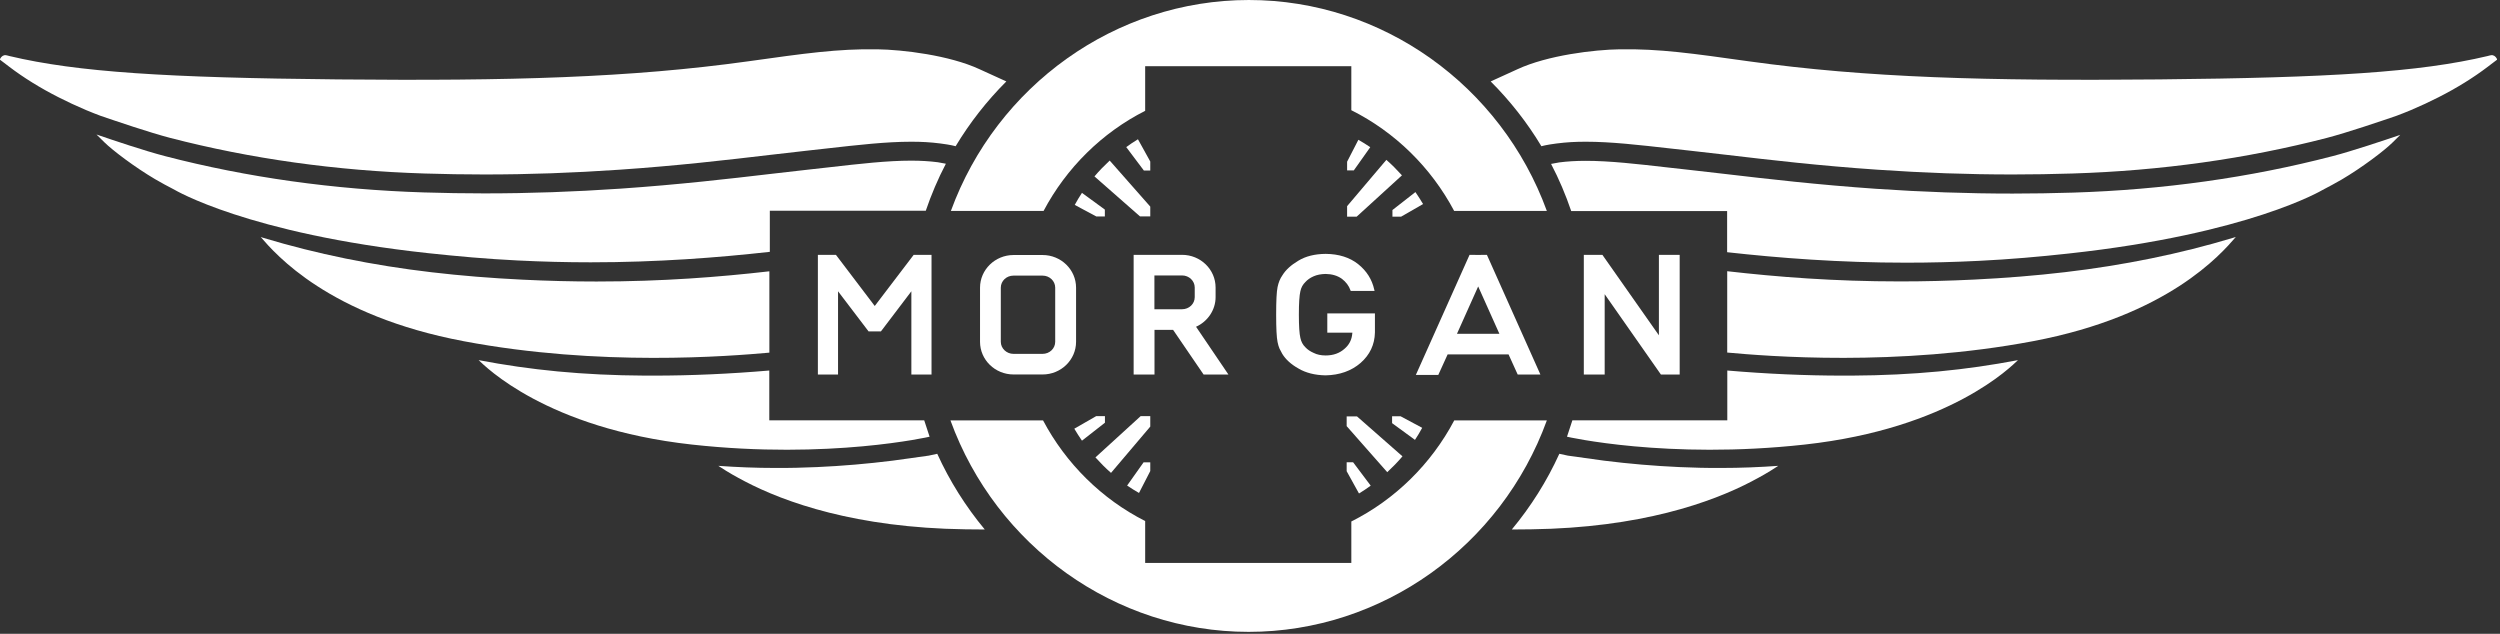 <svg clip-rule="evenodd" fill-rule="evenodd" stroke-linejoin="round" stroke-miterlimit="2" viewBox="0 0 284 72" xmlns="http://www.w3.org/2000/svg"><rect x="0" y="0" width="284" height="72" fill="#333333" stroke="none"/><g fill="#fff" fill-rule="nonzero" transform="translate(-61.479 -35.07)"><path d="m345.11 41.72c-.13-.24-.36-.42-.64-.38l-.15.03-.27.07c-7.69 1.83-17.92 2.46-37.26 2.65-19.63.19-33.26-.19-46.68-2.06-6.36-.89-10.12-1.43-14.62-1.36-2.91.04-8.21.68-11.62 2.26l-3.05 1.39c2.21 2.21 4.15 4.68 5.76 7.36 0 0 .54-.16 1.72-.31s2.14-.2 3.34-.2c2.84 0 5.98.36 9.62.77.74.08 1.48.17 2.24.25l4.2.48c4.92.58 10.49 1.23 17.09 1.68 5.24.36 10.25.54 15.32.54 2.25 0 4.54-.04 6.8-.11 10.05-.31 19.77-1.68 28.88-4.04 2.38-.62 6.1-1.89 7.89-2.5.3-.1 1.31-.51 1.67-.66 1.11-.47 2.18-.97 3.14-1.46 2.09-1.06 3.97-2.23 5.59-3.46l.3-.23c.19-.13.51-.38.7-.53.07-.02.08-.09.03-.18z"/><path d="m252.26 88.13c-2.88-.13-5.69-.37-8.57-.73l-4.1-.57-.97-.21c-1.41 3.1-3.23 5.99-5.4 8.6l2.2-.02c12.43-.17 20.5-3.06 25.08-5.46l.09-.05c.85-.45 1.59-.84 2.9-1.7-2.09.15-4.26.24-6.52.24-1.54.01-3.13-.03-4.71-.1z"/><path d="m192.15 59.65v-1.11l-4.61-5.23c-.61.57-1.19 1.16-1.73 1.8l5.17 4.54z"/><path d="m186.99 59.66v-.78l-2.6-1.9c-.3.44-.56.9-.82 1.37l2.45 1.31z"/><path d="m192.15 54.44v-1.02l-1.4-2.53c-.46.28-.9.57-1.33.89l2 2.66z"/><path d="m214.51 59.68h1.09l5.14-4.69c-.56-.62-1.14-1.21-1.77-1.76l-4.46 5.26z"/><path d="m214.51 54.43h.76l1.87-2.64c-.43-.3-.89-.57-1.35-.84l-1.28 2.49z"/><path d="m219.65 59.68h1l2.49-1.43c-.28-.46-.56-.92-.87-1.36l-2.61 2.04v.75z"/><path d="m214.46 82.37v1.11l4.61 5.23c.61-.57 1.19-1.16 1.73-1.8l-5.17-4.54z"/><path d="m219.62 82.36v.78l2.6 1.9c.3-.44.56-.9.82-1.37l-2.45-1.31z"/><path d="m214.46 87.58v1.02l1.4 2.53c.46-.28.9-.57 1.33-.89l-2-2.66z"/><path d="m192.15 82.34h-1.09l-5.14 4.69c.56.62 1.14 1.21 1.77 1.76l4.46-5.26z"/><path d="m192.15 87.59h-.76l-1.87 2.64c.43.3.89.57 1.35.84l1.28-2.49z"/><path d="m187.01 82.34h-1l-2.49 1.43c.28.46.56.92.87 1.36l2.61-2.04v-.75z"/><path d="m61.51 41.72c.13-.24.36-.42.64-.38l.15.03.27.07c7.69 1.83 17.92 2.46 37.26 2.65 19.63.19 33.26-.19 46.68-2.06 6.36-.89 10.12-1.43 14.62-1.36 2.91.04 8.21.68 11.62 2.26l3.05 1.39c-2.21 2.21-4.15 4.68-5.76 7.36 0 0-.54-.16-1.72-.31s-2.14-.2-3.34-.2c-2.84 0-5.98.36-9.62.77-.74.08-1.48.17-2.24.25l-4.2.48c-4.92.58-10.49 1.23-17.09 1.68-5.24.36-10.25.54-15.32.54-2.25 0-4.54-.04-6.8-.11-10.05-.31-19.77-1.68-28.88-4.04-2.38-.62-6.1-1.89-7.89-2.5-.3-.1-1.31-.51-1.67-.66-1.11-.47-2.18-.97-3.14-1.46-2.09-1.06-3.97-2.23-5.59-3.46l-.3-.23c-.19-.13-.51-.38-.7-.53-.07-.02-.08-.09-.03-.18z"/><path d="m214.99 94.31v4.71h-23.42v-4.76c-4.92-2.49-9-6.52-11.6-11.43h-10.52c5.19 14.28 18.71 24.02 33.87 24.02 15.17 0 28.69-9.74 33.88-24.02h-10.52c-2.61 4.94-6.72 8.99-11.69 11.48z"/><path d="m191.57 47.66v-5.07h23.42v5c4.96 2.48 9.06 6.5 11.68 11.44h10.53c-5.2-14.25-18.7-23.96-33.85-23.96-15.14 0-28.65 9.72-33.85 23.96h10.53c2.59-4.89 6.64-8.89 11.54-11.37z"/><path d="m326.37 52.83c-9.27 2.41-19.16 3.8-29.38 4.12-2.29.07-4.61.11-6.88.11-5.12 0-10.19-.18-15.48-.54-6.65-.46-12.26-1.11-17.2-1.69l-4.2-.48c-.76-.08-1.5-.17-2.24-.25-3.58-.41-6.66-.76-9.37-.76-1.1 0-2.09.06-3.02.18l-.92.17c.9 1.71 1.66 3.51 2.29 5.36h17.71v4.67c5.92.66 12.75 1.19 20.34 1.19 2.72 0 5.51-.07 8.29-.21 3.48-.17 6.9-.47 10.16-.83 20.52-2.23 28.83-7.21 28.85-7.22.75-.39 1.49-.79 2.18-1.19 2.26-1.33 4.81-3.25 5.78-4.21.28-.28.54-.53.76-.75.04-.04.07-.07.11-.11-1.87.63-5.42 1.83-7.78 2.44z"/><path d="m166.64 59.03c.63-1.85 1.39-3.64 2.29-5.36l-.92-.17c-.94-.12-1.93-.18-3.02-.18-2.71 0-5.79.35-9.37.76-.73.08-1.48.17-2.24.25l-4.2.48c-4.94.58-10.55 1.23-17.2 1.69-5.29.36-10.35.54-15.48.54-2.27 0-4.58-.04-6.88-.11-10.22-.32-20.11-1.71-29.38-4.12-2.35-.61-5.91-1.81-7.8-2.46.04.04.07.07.11.11.23.22.48.47.76.75.97.96 3.52 2.88 5.78 4.21.69.41 1.43.8 2.18 1.19.02.01 8.33 5 28.85 7.22 3.26.35 6.67.66 10.16.83 2.78.14 5.57.21 8.3.21 7.59 0 14.43-.53 20.35-1.19v-4.67h17.71z"/><path d="m165.16 64.17s-3.24 4.25-4.31 5.66l-4.41-5.81h-2.05v13.6h2.29v-9.46l3.47 4.56h1.4l3.46-4.56v9.46h2.29v-13.6h-2.03z"/><path d="m179.92 64.04h-3.3c-2.1 0-3.81 1.67-3.81 3.71v6.15c0 2.05 1.71 3.71 3.81 3.71h3.3c2.1 0 3.8-1.67 3.8-3.71v-6.15c0-2.05-1.71-3.71-3.8-3.71zm1.43 3.71v6.15c0 .76-.64 1.37-1.44 1.37h-3.3c-.79 0-1.44-.62-1.44-1.37v-6.15c0-.76.64-1.37 1.44-1.37h3.3c.8 0 1.44.61 1.44 1.37z"/><path d="m230.39 64.02-1 .01-.97-.01-6.1 13.64h2.55l1.06-2.33h6.92l1.04 2.29h2.58l-5.98-13.38zm1.42 8.97h-4.82c.55-1.22 1.76-3.93 2.41-5.38z"/><path d="m199.57 68.83v-1.1c0-2.05-1.71-3.71-3.81-3.71h-5.5v13.6h2.37v-5.08h2.11c.61.89 3.36 4.92 3.36 4.92l.11.16h2.82l-3.68-5.43c1.33-.6 2.22-1.92 2.22-3.36zm-2.37-1.1v1.1c0 .76-.64 1.37-1.44 1.37h-3.14v-3.84h3.14c.8 0 1.44.62 1.44 1.37z"/><path d="m249.93 64.02v9.14l-6.42-9.14h-2.11v13.6h2.37v-9.13l6.39 9.13h2.13v-13.6z"/><path d="m215.07 73.18c-.09.59-.37 1.09-.83 1.49-.57.52-1.29.78-2.17.78-.53 0-.99-.1-1.36-.29-.39-.17-.7-.38-.94-.64-.29-.28-.48-.63-.57-1.07-.11-.46-.17-1.32-.17-2.64 0-1.3.06-2.19.17-2.65.09-.43.28-.77.56-1.04.24-.27.55-.49.94-.66.38-.17.84-.26 1.37-.27.72.01 1.33.19 1.83.54.48.36.81.8.99 1.31l.03.08h2.71l-.04-.16c-.25-1.14-.86-2.11-1.82-2.88-.95-.76-2.2-1.16-3.7-1.17-1.23.01-2.27.27-3.09.77-.83.49-1.45 1.05-1.83 1.68-.25.35-.43.79-.54 1.32s-.16 1.56-.16 3.14c0 1.55.05 2.57.16 3.11.06.29.13.54.22.74.09.19.2.38.31.59.38.63 1 1.2 1.84 1.67.82.49 1.86.76 3.08.78 1.59-.03 2.93-.5 3.98-1.41 1.05-.92 1.6-2.08 1.63-3.45v-2.18h-5.41v2.19h2.85z"/><path d="m240.1 82.82c-.1.3-.5 1.56-.61 1.86 0 0 11.36 2.62 27.02.89 16.53-1.83 23.47-8.9 24.21-9.59-5.88 1.12-11.79 1.72-18.92 1.76h-.98c-4.22 0-8.69-.2-13.12-.58v5.66z"/><path d="m292.42 73.83c15.35-2.9 21.34-9.87 23.05-11.84l-.36.11c-5.97 1.8-12.38 3.11-19.06 3.89-3.31.39-6.78.67-10.31.84-2.82.14-5.65.21-8.41.21-7.52 0-13.96-.51-19.64-1.16v9.24c4.47.41 19.28 1.63 34.73-1.29z"/><path d="m154.31 88.13c2.88-.13 5.69-.37 8.57-.73l4.1-.57.97-.21c1.41 3.1 3.23 5.99 5.4 8.6l-2.2-.02c-12.43-.17-20.5-3.06-25.08-5.46l-.09-.05c-.85-.45-1.59-.84-2.9-1.7 2.09.15 4.26.24 6.52.24 1.54.01 3.12-.03 4.71-.1z"/><path d="m166.47 82.82c.1.3.5 1.56.61 1.86 0 0-11.36 2.62-27.02.89-16.53-1.83-23.47-8.9-24.21-9.59 5.88 1.12 11.79 1.72 18.92 1.76h.98c4.22 0 8.69-.2 13.12-.58v5.66z"/><path d="m114.15 73.83c-15.35-2.9-21.35-9.87-23.05-11.83l.36.11c5.97 1.8 12.38 3.11 19.06 3.89 3.31.39 6.78.67 10.31.84 2.82.14 5.65.21 8.41.21 7.52 0 13.96-.51 19.64-1.16v9.24c-4.48.4-19.29 1.62-34.73-1.3z"/></g></svg>